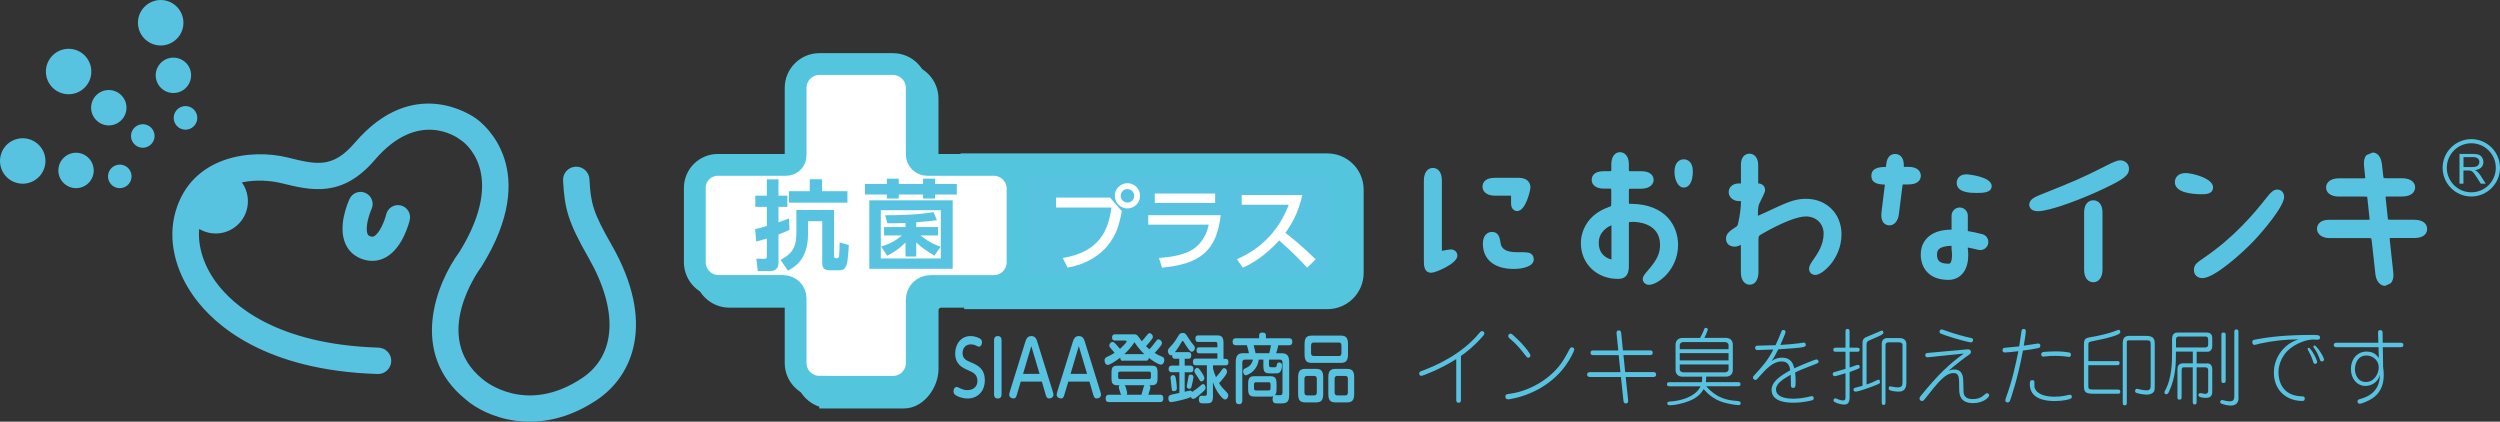 <?xml version="1.0" encoding="utf-8"?>
<!-- Generator: Adobe Illustrator 24.1.2, SVG Export Plug-In . SVG Version: 6.00 Build 0)  -->
<svg version="1.1" id="レイヤー_1" xmlns="http://www.w3.org/2000/svg" xmlns:xlink="http://www.w3.org/1999/xlink" x="0px"
	 y="0px" viewBox="0 0 400 67.47" style="enable-background:new 0 0 400 67.47;" xml:space="preserve">
<rect x="0" y="0" width="400" height="67.47" fill="#333333" stroke="none"/>
<style type="text/css">
	.st0{fill:#58C3E0;}
	.st1{fill:none;stroke:#53C6DE;stroke-width:3.988;stroke-miterlimit:10;}
	.st2{fill:none;stroke:#53C6DE;stroke-width:3.489;stroke-miterlimit:10;}
	.st3{fill:#FFFFFF;}
	.st4{fill:none;stroke:#53C6DE;stroke-width:2.128;stroke-miterlimit:10;}
</style>
<g>
	<path class="st0" d="M212.38,26.54h-56.65l0.49,20.93h56.16c2.1,0,3.81-1.7,3.81-3.81V30.34
		C216.19,28.24,214.48,26.54,212.38,26.54"/>
	<path class="st1" d="M212.38,26.54h-56.65l0.49,20.93h56.16c2.1,0,3.81-1.7,3.81-3.81V30.34
		C216.19,28.24,214.48,26.54,212.38,26.54z"/>
	<path class="st0" d="M132.83,63.6c-2.1,0-3.81-1.71-3.81-3.81V49.46c0-1.1-0.89-1.98-1.99-1.98H116.7c-2.1,0-3.81-1.71-3.81-3.81
		V31.77c0-2.04,1.65-3.68,3.68-3.68h10.93c0.84,0,1.52-0.68,1.52-1.52V15.77c0-2.1,1.71-3.81,3.81-3.81h11.77
		c2.1,0,3.81,1.71,3.81,3.81v10.64c0,0.93,0.75,1.68,1.68,1.68h10.64c2.1,0,3.81,1.7,3.81,3.81v11.77c0,2.1-1.7,3.81-3.8,3.81
		h-10.15c-1.2,0-2.17,0.97-2.17,2.17v9.38c0,2.1-1.7,4.58-3.8,4.58H132.83z"/>
	<path class="st2" d="M132.83,63.6c-2.1,0-3.81-1.71-3.81-3.81V49.46c0-1.1-0.89-1.98-1.99-1.98H116.7c-2.1,0-3.81-1.71-3.81-3.81
		V31.77c0-2.04,1.65-3.68,3.68-3.68h10.93c0.84,0,1.52-0.68,1.52-1.52V15.77c0-2.1,1.71-3.81,3.81-3.81h11.77
		c2.1,0,3.81,1.71,3.81,3.81v10.64c0,0.93,0.75,1.68,1.68,1.68h10.64c2.1,0,3.81,1.7,3.81,3.81v11.77c0,2.1-1.7,3.81-3.8,3.81
		h-10.15c-1.2,0-2.17,0.97-2.17,2.17v9.38c0,2.1-1.7,4.58-3.8,4.58H132.83z"/>
	<path class="st0" d="M210.67,26.38h-56.65l0.49,19.38h56.16c2.1,0,3.81-1.71,3.81-3.81V30.18
		C214.48,28.08,212.77,26.38,210.67,26.38"/>
	<path class="st2" d="M210.67,26.38h-56.65l0.49,19.38h56.16c2.1,0,3.81-1.71,3.81-3.81V30.18
		C214.48,28.08,212.77,26.38,210.67,26.38z"/>
	<path class="st3" d="M131.11,61.88c-2.1,0-3.81-1.7-3.81-3.8V47.75c0-1.1-0.89-1.99-1.99-1.99h-10.33c-2.1,0-3.81-1.71-3.81-3.81
		V30.06c0-2.03,1.65-3.68,3.68-3.68h10.93c0.84,0,1.52-0.68,1.52-1.52V14.06c0-2.1,1.7-3.81,3.8-3.81h11.77
		c2.1,0,3.81,1.71,3.81,3.81V24.7c0,0.93,0.75,1.68,1.68,1.68h10.64c2.1,0,3.81,1.71,3.81,3.81v11.77c0,2.1-1.7,3.81-3.81,3.81
		h-10.15c-1.2,0-2.17,0.97-2.17,2.17v10.15c0,2.1-1.7,3.8-3.8,3.8H131.11z"/>
	<path class="st2" d="M131.11,61.88c-2.1,0-3.81-1.7-3.81-3.8V47.75c0-1.1-0.89-1.99-1.99-1.99h-10.33c-2.1,0-3.81-1.71-3.81-3.81
		V30.06c0-2.03,1.65-3.68,3.68-3.68h10.93c0.84,0,1.52-0.68,1.52-1.52V14.06c0-2.1,1.7-3.81,3.8-3.81h11.77
		c2.1,0,3.81,1.71,3.81,3.81V24.7c0,0.93,0.75,1.68,1.68,1.68h10.64c2.1,0,3.81,1.71,3.81,3.81v11.77c0,2.1-1.7,3.81-3.81,3.81
		h-10.15c-1.2,0-2.17,0.97-2.17,2.17v10.15c0,2.1-1.7,3.8-3.8,3.8H131.11z"/>
	<path class="st4" d="M148.37,26.38h10.64c2.1,0,3.81,1.71,3.81,3.81v11.77c0,2.1-1.7,3.81-3.81,3.81h-10.15"/>
	<path class="st0" d="M97.85,39.17c-2.98-5.21-3.33-6.64-3.54-10.5c-0.06-1.17-1.06-2.06-2.23-2c-1.17,0.07-2.06,1.06-1.99,2.23
		c0.25,4.53,0.79,6.59,4.09,12.37c4.8,8.4,4.41,15.58-1.04,19.22c-9.01,6.01-15.64,0.43-15.91,0.19c-8.4-6.79-0.58-17.5-0.24-17.95
		c0.03-0.05,0.07-0.1,0.1-0.15c9.51-15.37,0.38-22.68-0.88-23.59c-0.66-0.48-10.07-7.09-19.43,3.84c-3.56,4.15-6.11,3.52-10.76,2.37
		c-5.81-1.44-15.4-0.3-17.95,8.71c-1.24,4.36-0.12,9.36,3.06,13.7c3.16,4.32,11.17,11.66,29.29,12.23c1.16,0.04,2.14-0.88,2.18-2.04
		c0.04-1.17-0.88-2.14-2.05-2.18c-16.33-0.52-23.31-6.8-26.01-10.5c-1.98-2.71-2.92-5.77-2.67-8.49c1.98,1.17,4.55,0.93,6.26-0.76
		c1.84-1.81,2.02-4.65,0.57-6.69c2.3-0.48,4.67-0.28,6.3,0.12c4.79,1.18,9.73,2.4,14.98-3.73c6.86-8,12.99-3.74,13.66-3.22
		c0.04,0.03,0.11,0.08,0.15,0.1c0.31,0.2,7.54,5.18-0.27,17.84c-3.7,5-8.16,16.22,0.98,23.61c3.09,2.74,11.55,6.39,20.98,0.1
		C101.28,60.14,104.95,51.58,97.85,39.17 M29.41,16.99c-1.03,0.15-1.74,1.1-1.6,2.14c0.15,1.03,1.1,1.75,2.14,1.6
		c1.03-0.15,1.75-1.11,1.6-2.14C31.39,17.55,30.44,16.84,29.41,16.99 M28.15,14.85c1.55-0.22,2.62-1.66,2.4-3.2
		c-0.22-1.55-1.66-2.62-3.21-2.4c-1.54,0.22-2.62,1.66-2.4,3.2C25.17,14,26.6,15.08,28.15,14.85 M26.23,7.24
		c1.99-0.29,3.37-2.13,3.08-4.12c-0.29-1.99-2.13-3.37-4.12-3.08c-1.99,0.29-3.37,2.13-3.08,4.12C22.4,6.15,24.24,7.52,26.23,7.24
		 M21.57,20.37c-0.77,0.7-0.82,1.9-0.11,2.66c0.7,0.77,1.9,0.82,2.66,0.11c0.77-0.7,0.82-1.9,0.11-2.66
		C23.53,19.71,22.34,19.67,21.57,20.37 M19.32,19.32c1.15-1.06,1.23-2.85,0.17-4c-1.06-1.15-2.85-1.23-4-0.17
		c-1.15,1.06-1.22,2.85-0.16,4C16.39,20.3,18.17,20.38,19.32,19.32 M13.44,14.12c1.48-1.36,1.57-3.66,0.21-5.14
		C12.29,7.5,9.99,7.41,8.52,8.77c-1.48,1.36-1.58,3.66-0.22,5.14C9.66,15.38,11.96,15.48,13.44,14.12 M19.67,26.4
		c-1-0.27-2.04,0.31-2.32,1.32c-0.28,1,0.31,2.04,1.31,2.32c1.01,0.27,2.04-0.31,2.32-1.32C21.26,27.72,20.67,26.68,19.67,26.4
		 M12.92,24.54c-1.5-0.42-3.06,0.47-3.48,1.98c-0.42,1.51,0.47,3.06,1.98,3.48c1.51,0.42,3.06-0.47,3.48-1.98
		C15.3,26.52,14.42,24.96,12.92,24.54 M4.6,22.25c-1.94-0.53-3.94,0.6-4.47,2.54c-0.53,1.94,0.6,3.94,2.54,4.47
		c1.94,0.53,3.93-0.6,4.47-2.54C7.68,24.79,6.54,22.79,4.6,22.25 M64.12,32.87c-1.04-0.25-2.08,0.4-2.33,1.44
		c-0.27,1.11-1.06,2.98-1.91,3.47c-0.16,0.09-0.31,0.13-0.57,0.05c-0.34-0.1-0.43-0.24-0.49-0.37c-0.41-0.9,0.14-2.93,0.63-4.02
		c0.44-0.97,0.01-2.12-0.96-2.56c-0.97-0.45-2.12-0.02-2.56,0.95c-0.33,0.72-1.91,4.43-0.64,7.22c0.55,1.22,1.56,2.08,2.9,2.48
		c1.26,0.38,2.51,0.24,3.63-0.41c2.64-1.53,3.64-5.49,3.74-5.93C65.8,34.16,65.16,33.12,64.12,32.87"/>
	<path class="st0" d="M237.26,53.79c-1.39,1.58-2.71,2.62-3.51,3.16v7c0,0.21,0,0.49-0.38,0.49c-0.37,0-0.37-0.32-0.37-0.49v-6.5
		c-2.4,1.54-5.35,2.69-5.59,2.69c-0.25,0-0.34-0.24-0.34-0.37c0-0.27,0.19-0.33,0.36-0.4c2.3-0.85,6.43-2.66,9.27-6.1
		c0.15-0.19,0.25-0.29,0.43-0.29c0.12,0,0.37,0.09,0.37,0.36C237.49,53.52,237.35,53.68,237.26,53.79"/>
	<path class="st0" d="M250.47,58.52c-2.41,3.31-6.07,4.86-8.85,5.34c-0.14,0.03-0.24,0.03-0.28,0.03c-0.11,0-0.48,0-0.48-0.44
		c0-0.34,0.13-0.37,0.84-0.47c2.56-0.34,6.39-2.06,8.48-5.43c0.35-0.56,0.65-1.13,0.96-1.71c0.08-0.13,0.17-0.27,0.34-0.27
		c0.16,0,0.4,0.09,0.4,0.33C251.88,56.19,251.2,57.51,250.47,58.52 M244.5,57.23c-0.13,0-0.17-0.01-0.6-0.57
		c-0.27-0.36-1.13-1.5-2.21-2.38c-0.25-0.2-0.37-0.32-0.37-0.52c0-0.21,0.16-0.37,0.37-0.37c0.16,0,0.24,0.07,0.41,0.23
		c0.85,0.79,1.77,1.62,2.63,2.91c0.08,0.12,0.13,0.23,0.13,0.36C244.88,57.04,244.76,57.23,244.5,57.23"/>
	<path class="st0" d="M264.48,60.32h-4.37l0.39,3.69c0.05,0.45-0.2,0.55-0.35,0.55c-0.3,0-0.37-0.23-0.4-0.47l-0.4-3.77h-4.92
		c-0.08,0-0.49,0-0.49-0.39c0-0.39,0.36-0.39,0.49-0.39h4.84l-0.28-2.72h-4.01c-0.21,0-0.49,0-0.49-0.37c0-0.38,0.28-0.38,0.49-0.38
		h3.95l-0.28-2.69c-0.02-0.12-0.05-0.52,0.37-0.52c0.32,0,0.36,0.32,0.37,0.44l0.28,2.76h4.27c0.21,0,0.49,0,0.49,0.38
		c0,0.37-0.28,0.37-0.49,0.37h-4.19l0.28,2.72h4.45c0.15,0,0.5,0,0.5,0.39C264.98,60.32,264.6,60.32,264.48,60.32"/>
	<path class="st0" d="M267.21,61.81c-0.25,0-0.49,0-0.49-0.33c0-0.33,0.23-0.33,0.49-0.33h5.08c0.04-0.2,0.04-0.26,0.06-0.88h-3.13
		c-0.66,0-1.13-0.37-1.13-1.08v-4.04c0-0.69,0.47-1.08,1.13-1.08h2.79c0.37-0.66,0.54-1.1,0.6-1.25c0.11-0.28,0.13-0.36,0.32-0.36
		c0.16,0,0.32,0.1,0.32,0.26c0,0.08-0.28,0.85-0.56,1.34h3.43c0.66,0,1.13,0.37,1.13,1.08v4.04c0,0.72-0.46,1.08-1.13,1.08h-3.14
		c0,0.47-0.01,0.69-0.04,0.88h5.05c0.25,0,0.49,0,0.49,0.33c0,0.33-0.24,0.33-0.49,0.33h-5.01c1.69,1.9,3.29,2.21,4.8,2.34
		c0.51,0.05,0.73,0.07,0.73,0.4c0,0.16-0.15,0.28-0.28,0.28c-0.62,0-1.82-0.25-2.48-0.44c-1.56-0.45-2.64-1.48-3.16-2.12
		c-0.68,1.18-1.73,1.67-2.43,1.94c-1.02,0.4-2.3,0.64-2.96,0.64c-0.16,0-0.43,0-0.43-0.31c0-0.25,0.09-0.27,0.92-0.33
		c0.13-0.01,3.44-0.32,4.4-2.39H267.21z M268.76,55.87h7.81v-0.67c0-0.33-0.39-0.47-0.53-0.47h-6.75c-0.2,0-0.53,0.17-0.53,0.47
		V55.87z M276.57,56.5h-7.81v1.16h7.81V56.5z M276.57,58.31h-7.81v0.79c0,0.35,0.38,0.47,0.53,0.47h6.75c0.2,0,0.53-0.16,0.53-0.47
		V58.31z"/>
	<path class="st0" d="M290.33,58.31c-2.26,0.87-2.38,0.93-3.11,1.29c0.05,0.36,0.08,0.95,0.08,1.42c0,0.25,0,0.84-0.12,0.95
		c-0.08,0.08-0.19,0.09-0.28,0.09c-0.21,0-0.32-0.11-0.35-0.29c-0.01-0.08-0.01-1.53-0.04-1.81c-1.12,0.65-2.35,1.37-2.35,2.34
		c0,1.45,2.19,1.49,2.75,1.49c0.65,0,1.7-0.09,2.76-0.37c0.13-0.04,0.17-0.05,0.23-0.05c0.25,0,0.3,0.24,0.3,0.36
		c0,0.12-0.07,0.25-0.21,0.3c-0.05,0.01-1.35,0.4-3.03,0.4c-0.78,0-3.51,0-3.51-2.07c0-1.13,1.06-2.06,2.98-3.11
		c-0.08-0.6-0.27-1.42-1.34-1.42c-1.45,0-2.48,1.17-3.88,2.74c-0.12,0.13-0.2,0.22-0.36,0.22c-0.2,0-0.38-0.19-0.38-0.4
		c0-0.09,0.04-0.17,0.16-0.29c1.42-1.55,2.15-2.35,3.11-4.18c-0.72,0.04-2.53,0.09-2.59,0.09c-0.29,0-0.33-0.25-0.33-0.36
		c0-0.25,0.19-0.34,0.31-0.34c0.05,0,2.48-0.07,2.96-0.08c0.4-0.88,0.6-1.33,0.92-2.15c0.04-0.12,0.1-0.29,0.33-0.29
		c0.08,0,0.35,0.04,0.35,0.33c0,0.21-0.67,1.7-0.83,2.07c1.18-0.08,1.86-0.12,2.86-0.25c0.15-0.01,0.78-0.13,0.9-0.13
		c0.23,0,0.3,0.21,0.3,0.36c0,0.39-0.2,0.44-4.21,0.71c-0.06,0-0.11,0.01-0.19,0.01c-0.58,1.17-0.86,1.59-1.06,1.9
		c0.61-0.49,1.25-0.56,1.65-0.56c1.53,0,1.81,1.05,1.98,1.7c0.68-0.33,3.27-1.42,3.55-1.42c0.17,0,0.33,0.13,0.33,0.37
		C290.97,58.05,290.91,58.08,290.33,58.31"/>
	<path class="st0" d="M297.06,55.63c0.24,0,0.49,0,0.49,0.31c0,0.34-0.21,0.34-0.49,0.34h-1.12v2.53c0.21-0.07,1.16-0.44,1.35-0.44
		c0.21,0,0.27,0.25,0.27,0.35c0,0.06-0.04,0.16-0.09,0.2c-0.16,0.12-1.24,0.49-1.53,0.6v4.03c0,1.12-0.52,1.18-0.88,1.18
		c-0.05,0-0.74,0-1.5-0.4c-0.09-0.04-0.19-0.09-0.19-0.32c0-0.21,0.19-0.28,0.28-0.28c0.05,0,0.1,0.03,0.58,0.21
		c0.28,0.1,0.53,0.13,0.62,0.13c0.43,0,0.43-0.25,0.43-0.53v-3.83c-0.29,0.09-1.49,0.48-1.73,0.48c-0.12,0-0.32-0.13-0.32-0.32
		c0-0.03,0-0.28,0.23-0.33c0.61-0.16,0.73-0.2,1.82-0.52v-2.74h-1.46c-0.24,0-0.49,0-0.49-0.3c0-0.35,0.21-0.35,0.49-0.35h1.46
		v-2.51c0-0.27,0-0.49,0.32-0.49c0.33,0,0.33,0.23,0.33,0.49v2.51H297.06z M298.65,61.52c0.23-0.08,0.51-0.17,0.89-0.33
		c0.16-0.07,0.93-0.45,1.01-0.45c0.25,0,0.25,0.36,0.25,0.37c0,0.24-0.05,0.25-0.64,0.5c-0.39,0.16-2.72,1.05-3.27,1.05
		c-0.25,0-0.33-0.19-0.33-0.3c0-0.17,0.08-0.27,0.24-0.31c0.4-0.11,1.16-0.31,1.2-0.32v-6.86c0-0.72,0.4-0.87,0.89-1.06
		c0.36-0.13,2.15-0.93,2.19-0.93c0.17,0,0.27,0.21,0.27,0.33c0,0.31-0.48,0.49-2.26,1.25c-0.16,0.07-0.44,0.19-0.44,0.62V61.52z
		 M301.08,54.98c0-0.57,0.36-0.89,0.89-0.89h1.96c0.8,0,1.09,0.5,1.09,0.92v6.24c0,1.33-0.81,1.41-1.26,1.41
		c-0.51,0-1.28-0.13-1.41-0.24c-0.03-0.03-0.16-0.12-0.16-0.28c0-0.04,0-0.33,0.27-0.33c0.05,0,0.08,0,0.21,0.04
		c0.34,0.09,0.69,0.13,0.94,0.13c0.67,0,0.79-0.27,0.79-0.81v-5.98c0-0.32-0.31-0.42-0.6-0.42h-1.56c-0.19,0-0.56,0-0.56,0.49v9.05
		c0,0.23,0,0.48-0.29,0.48c-0.31,0-0.31-0.25-0.31-0.48V54.98z"/>
	<path class="st0" d="M315.7,64.5c-2.23,0-2.23-1.57-2.23-2.38c0-1.72,0-2.43-0.89-2.43c-1.31,0-2.39,1.34-4.57,4.11
		c-0.25,0.32-0.35,0.36-0.48,0.36c-0.31,0-0.41-0.26-0.41-0.4c0-0.15,0.1-0.29,0.21-0.43c2.75-3.39,4.6-5.13,6.88-6.76
		c-0.74,0.06-5.69,0.6-5.81,0.6c-0.19,0-0.36-0.11-0.36-0.33c0-0.33,0.25-0.36,0.51-0.38c0.87-0.07,4.73-0.44,5.51-0.5
		c0.13-0.01,0.69-0.07,0.8-0.07c0.5,0,0.5,0.41,0.5,0.45c0,0.21-0.28,0.41-0.45,0.52c-0.49,0.29-2.11,1.56-3.14,2.46
		c0.23-0.09,0.49-0.2,0.88-0.2c1.44,0,1.46,1.25,1.48,2.11c0.03,1.58,0.01,1.76,0.19,2.05c0.33,0.57,1.04,0.57,1.3,0.57
		c0.65,0,1.1-0.13,1.52-0.4c0.12-0.08,0.64-0.55,0.77-0.55c0.2,0,0.36,0.19,0.36,0.37C318.26,63.54,317.39,64.5,315.7,64.5
		 M315.32,54.78c-0.21,0-2.34-0.53-3.95-1.09c-0.94-0.33-1.05-0.36-1.05-0.61c0-0.23,0.16-0.37,0.32-0.37c0.05,0,0.11,0,0.32,0.08
		c2.03,0.73,3.56,1.1,4.2,1.24c0.4,0.08,0.53,0.11,0.53,0.36C315.69,54.61,315.57,54.78,315.32,54.78"/>
	<path class="st0" d="M323.43,53.04c0.03-0.19,0.05-0.41,0.36-0.41c0.34,0,0.34,0.31,0.34,0.37c0,0.33-0.24,1.86-0.33,2.31
		c0.37-0.04,2.11-0.35,2.29-0.35c0.21,0,0.37,0.09,0.37,0.36c0,0.19-0.13,0.31-0.33,0.37c-0.31,0.09-1.76,0.32-2.46,0.4
		c-0.85,4.65-2.03,7.92-2.06,7.99c-0.08,0.17-0.17,0.31-0.38,0.31c-0.2,0-0.38-0.11-0.38-0.33c0-0.13,0.08-0.34,0.12-0.47
		c1.05-2.86,1.54-5.33,1.97-7.4c-0.4,0.05-1.79,0.21-2.13,0.21c-0.27,0-0.41-0.13-0.41-0.38c0-0.21,0.12-0.35,0.33-0.37
		c0.31-0.04,1.98-0.19,2.34-0.23C323.19,54.73,323.35,53.67,323.43,53.04 M325.51,61.13c0,0.2-0.02,0.53,0,0.75
		c0.05,0.53,0.68,1.59,3.23,1.59c1.12,0,1.82-0.19,2.25-0.28c0.08-0.01,0.15-0.04,0.21-0.04c0.19,0,0.29,0.16,0.29,0.33
		c0,0.2-0.09,0.26-0.15,0.29c-0.21,0.13-1.25,0.4-2.59,0.4c-1.76,0-3.98-0.45-3.98-2.71c0-0.51,0.09-0.64,0.44-0.64
		C325.28,60.83,325.51,60.87,325.51,61.13 M331.05,57.11c-0.08,0-0.11-0.01-0.36-0.05c-0.3-0.04-0.88-0.12-1.85-0.12
		c-0.57,0-1.05,0.01-1.5,0.08c-0.23,0.02-0.37,0.04-0.41,0.04c-0.33,0-0.33-0.3-0.33-0.36c0-0.15,0.05-0.29,0.25-0.36
		c0.21-0.07,1.53-0.12,2.06-0.12c0.93,0,1.85,0.11,2.15,0.17c0.24,0.05,0.29,0.23,0.29,0.34C331.35,56.94,331.26,57.11,331.05,57.11
		"/>
	<path class="st0" d="M338.65,57.76c0.25,0,0.49,0,0.49,0.32c0,0.35-0.21,0.35-0.49,0.35h-4.52v3.22c0,0.55,0,0.68,0.88,0.68h3.75
		c0.25,0,0.49,0,0.49,0.32c0,0.35-0.21,0.35-0.49,0.35h-3.77c-1.37,0-1.56-0.29-1.56-1.3v-6.42c0-0.8,0.03-1.18,0.92-1.31
		c1.12-0.17,2.92-0.57,3.83-0.92c0.23-0.08,0.71-0.28,0.8-0.28c0.16,0,0.27,0.17,0.27,0.33c0,0.21,0,0.45-2.42,1.06
		c-0.34,0.09-1.94,0.4-2.26,0.48c-0.43,0.1-0.43,0.2-0.43,0.61v2.53H338.65z M339.66,54.74c0-0.52,0.21-1,1.02-1h2.71
		c1.29,0,1.37,0.61,1.37,1.35v6.46c0,0.64,0,0.88-0.13,1.1c-0.24,0.38-0.78,0.49-1.13,0.49c-0.72,0-1.61-0.23-1.77-0.32
		c-0.05-0.03-0.12-0.13-0.12-0.24c0-0.16,0.09-0.38,0.3-0.38c0.09,0,0.49,0.12,0.57,0.13c0.4,0.08,0.74,0.12,0.98,0.12
		c0.62,0,0.65-0.34,0.65-0.94v-6.38c0-0.6-0.13-0.68-0.69-0.68h-2.7c-0.3,0-0.43,0.01-0.43,0.31v9.61c0,0.25,0,0.48-0.33,0.48
		c-0.32,0-0.32-0.23-0.32-0.48V54.74z"/>
	<path class="st0" d="M353.12,58.13c0.71,0,0.84,0.58,0.84,0.9v3.67c0,0.86-0.57,0.96-1.02,0.96c-0.04,0-1.2,0-1.2-0.44
		c0-0.13,0.09-0.33,0.3-0.33c0.13,0,0.67,0.13,0.78,0.13c0.47,0,0.49-0.41,0.49-0.45v-3.35c0-0.04-0.01-0.45-0.48-0.45h-1.37v5.45
		c0,0.24,0,0.49-0.3,0.49c-0.32,0-0.32-0.25-0.32-0.49v-5.45h-1.42c-0.36,0-0.36,0.29-0.36,0.57v4.11c0,0.27-0.01,0.49-0.33,0.49
		c-0.34,0-0.34-0.16-0.34-0.48v-4.37c0-0.43,0.16-0.96,0.89-0.96h1.57v-1.87h-2.7c-0.01,2.05-0.01,4-1.11,6.42
		c-0.16,0.33-0.29,0.4-0.44,0.4c-0.24,0-0.29-0.21-0.29-0.29c0-0.09,0.04-0.19,0.1-0.3c1.12-1.99,1.12-4.78,1.12-6.07v-2.04
		c0-0.36,0-1.17,0.85-1.17h4.73c0.74,0,0.85,0.58,0.85,0.81v1.41c0,0.43-0.29,0.85-0.73,0.85h-1.76v1.87H353.12z M348.15,55.59h4.68
		c0.48,0,0.48-0.34,0.48-0.58v-0.58c0-0.24,0.01-0.59-0.48-0.59h-4.18c-0.49,0-0.49,0.35-0.49,0.59V55.59z M358.17,63.64
		c0,0.84-0.46,1.25-1.25,1.25c-0.66,0-1.42-0.27-1.53-0.33c-0.09-0.05-0.16-0.11-0.16-0.23c0-0.21,0.16-0.33,0.29-0.33
		c0.09,0,0.49,0.11,0.58,0.13c0.11,0.03,0.38,0.08,0.65,0.08c0.33,0,0.74-0.03,0.74-0.84V53.2c0-0.25,0-0.49,0.32-0.49
		c0.34,0,0.34,0.21,0.34,0.49V63.64z M356.11,60.8c0,0.27,0,0.48-0.35,0.48c-0.34,0-0.34-0.23-0.34-0.48v-7.12
		c0-0.27,0-0.48,0.34-0.48c0.35,0,0.35,0.21,0.35,0.48V60.8z"/>
	<path class="st0" d="M370.69,54.35c-0.08,0-0.48-0.03-0.56-0.03c-1.34,0-3.58,0.91-4.63,2.41c-0.29,0.41-0.94,1.45-0.94,2.79
		c0,2.03,1.04,3.79,3.64,3.89c0.34,0.01,0.56,0.01,0.56,0.37c0,0.37-0.27,0.37-0.43,0.37c-2.43,0-4.51-1.66-4.51-4.52
		c0-2.45,1.62-4.64,3.96-5.33c-2.01-0.01-4.17,0.23-6.22,0.68c-0.13,0.03-0.72,0.21-0.84,0.21c-0.22,0-0.36-0.21-0.36-0.44
		c0-0.33,0.21-0.36,0.38-0.4c2.52-0.49,5.2-0.76,9.24-0.76c0.84,0,1.22,0,1.22,0.4C371.22,54.35,370.9,54.35,370.69,54.35
		 M370.42,58.21c-0.21,0-0.24-0.08-0.37-0.49c-0.19-0.61-0.47-1.18-0.78-1.74c-0.03-0.04-0.05-0.09-0.05-0.16
		c0-0.12,0.13-0.17,0.2-0.17c0.17,0,0.82,0.84,1.25,1.98c0.03,0.08,0.08,0.21,0.08,0.3C370.74,58.09,370.62,58.21,370.42,58.21
		 M371.51,57.83c-0.21,0-0.27-0.12-0.32-0.29c-0.17-0.49-0.49-1.25-0.89-1.78c-0.06-0.08-0.17-0.24-0.17-0.28
		c0-0.09,0.08-0.2,0.21-0.2c0.2,0,1,0.96,1.45,2.03c0.03,0.05,0.05,0.13,0.05,0.23C371.84,57.65,371.74,57.83,371.51,57.83"/>
	<path class="st0" d="M384.05,55.55h-2.8l0.05,3.18c0.04,0.35,0.1,0.72,0.1,1.18c0,1.21-0.24,2.73-1.78,3.8
		c-0.68,0.46-1.78,0.89-2.05,0.89c-0.27,0-0.37-0.19-0.37-0.39c0-0.25,0.15-0.29,0.56-0.41c2.82-0.81,2.98-2.82,3.04-3.84
		c-0.32,1.2-1.37,1.79-2.33,1.79c-1.3,0-2.32-1.1-2.32-2.68c0-1.74,1.1-2.82,2.5-2.82c1.21,0,1.66,0.63,1.97,1.05l-0.06-1.75h-6.67
		c-0.11,0-0.49,0-0.49-0.35c0-0.36,0.35-0.36,0.49-0.36h6.64l-0.04-1.53c0-0.23-0.03-0.49,0.37-0.49c0.29,0,0.36,0.19,0.36,0.48
		l0.01,1.54h2.82c0.2,0,0.49,0,0.49,0.36C384.54,55.55,384.21,55.55,384.05,55.55 M378.65,56.88c-1.58,0-1.86,1.56-1.86,2.18
		c0,0.88,0.47,2.06,1.75,2.06c1.34,0,2.06-1.35,2.06-2.34C380.6,57.61,379.59,56.88,378.65,56.88"/>
	<path class="st0" d="M232.16,39.91c-0.19,0-0.49,0.05-1,0.14c-0.13,0.02-0.3,0.05-0.46,0.08V28.87c0-1.47-0.74-2-1.44-2
		c-0.88,0-1.44,0.79-1.44,2v12.82c0,0.78,0,1.95,1.22,1.95c0.6,0,4.14-1.44,4.14-2.73C233.18,40.34,232.74,39.91,232.16,39.91
		 M239.23,31.31h2.43c0.06,0,0.08,0,0.11,0v1.26c0,0.94,0.62,1.2,0.98,1.2c1.38,0,2.12-3.37,2.12-3.78c0-0.75-0.49-1.54-1.88-1.54
		h-3.77c-1.83,0-2.02,0.99-2.02,1.42C237.21,30.57,237.74,31.31,239.23,31.31 M244.45,40.41c-0.33-0.06-0.78-0.06-1.79-0.06
		c-2.32,0-2.5-1.05-2.56-1.44l0-0.01c-0.15-0.88-0.3-1.79-1.4-1.79c-0.67,0-1.44,0.49-1.44,1.88c0,2.53,1.84,4.04,4.92,4.04
		c1.48,0,3.22-0.41,3.22-1.53C245.39,40.9,245.06,40.51,244.45,40.41 M260.98,32.61c-0.1,0-0.24-0.01-0.34-0.01
		c-0.01-0.07-0.02-0.19-0.02-0.37v-1.68c0-0.18,0.01-0.28,0.02-0.33c0.06-0.01,0.16-0.02,0.36-0.02h1.53c1.61,0,2.05-0.88,2.05-1.39
		c0-0.43-0.2-1.42-2.03-1.42H261c-0.07,0-0.24,0-0.37-0.01c-0.01-0.08-0.01-0.21-0.01-0.4v-0.68c0-1.44-0.77-1.95-1.42-1.95
		c-0.84,0-1.39,0.76-1.39,1.95v0.68c0,0.1,0,0.27-0.01,0.39c-0.07,0.01-0.18,0.02-0.35,0.02h-0.85c-1.74,0-1.93,0.97-1.93,1.4
		c0,0.84,0.76,1.39,1.93,1.39h0.85c0.18,0,0.29,0.02,0.34,0.02c0.01,0.11,0.01,0.29,0.01,0.35v1.88c0,0.44-0.04,0.55-0.05,0.56
		c-0.03,0.02-0.18,0.08-0.45,0.18c-3.22,1.15-4.36,3.72-4.36,5.75c0,3.25,2.53,5.7,5.89,5.7c0.49,0,1.79,0,1.79-2v-6.76
		c0-0.16,0-0.26,0.01-0.31c0.09-0.02,0.28-0.05,0.71-0.05c0.44,0,4.27,0.1,4.27,3.67c0,1.32-0.47,2.36-1.73,3.84
		c-0.9,1.02-1.04,1.29-1.04,1.63c0,0.52,0.44,0.93,1,0.93c1.43,0,4.65-2.41,4.65-6.4C268.49,36.18,266.53,32.67,260.98,32.61
		 M257.83,41.35c0,0.06,0,0.11,0,0.16c-0.66-0.13-2.03-0.75-2.03-2.66c0-1.77,1.46-2.58,2.03-2.8v0.05V41.35z M269.39,25.49
		c-0.68,0-1.47,0.51-1.47,1.98c0,1.23,0.52,2.54,1.49,2.54c0.89,0,1.44-0.98,1.44-2.56C270.85,25.63,269.73,25.49,269.39,25.49
		 M288.96,31.81c-1.85,0-3.04,0.56-6.58,2.22c-0.45,0.21-0.83,0.38-1.12,0.5c0-1.48,0.1-1.7,0.34-2.18
		c0.81-1.61,0.81-1.76,0.81-1.92c0-0.81-0.61-1.04-1.1-1.1v-2.94c0-1.08-0.56-1.8-1.39-1.8c-0.32,0-1.37,0.13-1.37,1.8v2.96h-0.33
		c-0.96,0-1.63,0.57-1.63,1.39c0,0.82,0.73,1.44,1.68,1.44c0.12,0,0.21,0,0.28,0c0,0.08,0,0.18,0,0.31c0,0.46-0.14,1.92-0.42,3.11
		c-0.12,0.54-0.16,0.56-0.39,0.71c-0.96,0.63-1.58,1.04-1.58,1.88c0,0.77,0.54,1.27,1.37,1.27c0.38,0,0.71-0.13,1.01-0.27v4.38
		c0,1.46,0.76,1.98,1.42,1.98c0.84,0,1.39-0.79,1.39-2v-5.18c0-0.63,0.07-0.67,0.7-1.02c3.03-1.73,5.53-2.72,6.89-2.72
		c1.64,0,2.84,1.15,2.84,2.74c0,1.84-0.96,3.21-1.89,4.53l-0.03,0.05c-0.28,0.41-0.41,0.76-0.41,1.06c0,0.57,0.43,0.98,1.03,0.98
		c1.07,0,4.16-2.56,4.16-6.53C294.63,34.19,292.25,31.81,288.96,31.81 M305.31,26.7h-0.56h-0.14c0-0.08,0-0.16,0-0.23
		c0-1.65-0.97-1.83-1.39-1.83c-1.23,0-1.38,1.27-1.43,1.69l-0.01,0.07l0,0.02c0,0.09-0.01,0.19-0.02,0.28
		c-0.93,0.02-2.34,0.1-2.34,1.41c0,1.26,1.11,1.38,2.16,1.43c0,0.03,0,0.05-0.01,0.09l-0.52,4.23l-0.01,0.08
		c-0.01,0.12-0.03,0.3-0.03,0.49c0,0.4,0.07,0.89,0.39,1.24c0.23,0.25,0.55,0.39,0.91,0.39c0.78,0,1.39-0.72,1.51-1.79
		c0,0,0.56-4.44,0.56-4.44l0.01-0.04c0.01-0.09,0.02-0.19,0.04-0.27c0.05-0.01,0.11-0.01,0.22-0.01h0.66c1.83,0,2.02-0.97,2.02-1.39
		C307.33,27.79,307.19,26.7,305.31,26.7 M314.7,27.89c-1.56,0-1.63,1.14-1.63,1.37c0,1.61,2.33,1.61,3.21,1.61
		c0.89,0,2.39,0,2.39-1.1v-0.02l0-0.02C318.59,28.21,314.73,27.89,314.7,27.89 M317.17,37.47c-0.83-0.22-1.6-0.38-2.32-0.5v-2.47
		c0-0.72-0.58-1.3-1.3-1.3c-0.72,0-1.3,0.58-1.3,1.3v2.24c-1.5,0.01-2.68,0.34-3.53,1c-0.64,0.5-1.4,1.41-1.4,2.98
		c0,1.97,1.16,4.06,4.41,4.06c0.93,0,1.72-0.35,2.29-1.02c0.74-0.87,0.9-2.07,0.9-2.97c0-0.46-0.04-0.82-0.07-1.04V39.6
		c0.5,0.1,1.04,0.21,1.66,0.37c0.69,0.18,1.4-0.23,1.58-0.92c0.03-0.11,0.04-0.22,0.04-0.33C318.14,38.15,317.76,37.62,317.17,37.47
		 M312.05,42.09c-0.03,0.04-0.08,0.1-0.31,0.1c-1.51,0-1.82-0.59-1.82-1.47c0-0.43,0.12-0.72,0.39-0.93
		c0.23-0.18,0.78-0.45,1.94-0.46v0.52c0,0.07,0.01,0.14,0.02,0.21c0.03,0.2,0.05,0.45,0.05,0.7
		C312.33,41.29,312.25,41.85,312.05,42.09"/>
	<path class="st0" d="M339.22,25.65c-0.45,0-1.09,0.28-2.27,0.88l-0.18,0.09c-3.68,1.88-5.29,2.53-9.61,4.26
		c0,0-0.87,0.35-0.87,0.35c-0.75,0.31-1.49,0.67-1.6,1.36c-0.05,0.26,0.03,0.55,0.21,0.77c0.32,0.39,0.84,0.43,1.21,0.43
		c1.8,0,6.97-1.9,10.66-3.68c3.11-1.48,3.87-2.09,3.87-3.11C340.64,26.23,340.03,25.65,339.22,25.65 M334.93,32.05
		c-0.44,0-1.47,0.2-1.47,2.03v9.07c0,1.48,0.76,2.01,1.47,2.01c0.88,0,1.47-0.81,1.47-2.01v-9.07
		C336.41,32.2,335.28,32.05,334.93,32.05 M354.09,29.97c0-1.45-3.33-2.28-4.39-2.28c-1.27,0-1.72,0.78-1.72,1.45
		c0,1.6,2.41,1.94,4.43,1.94C352.88,31.07,354.09,31.07,354.09,29.97 M364.36,30.33c-0.65,0-1.1,0.55-1.58,1.13
		c-2.25,2.88-5.42,6.57-10.12,9.77c-1.19,0.81-1.63,1.11-1.63,1.99c0,0.75,0.56,1.28,1.37,1.28c1.9,0,6.37-4.03,8.23-5.98
		c1.25-1.32,4.83-5.45,4.83-7.03C365.46,30.82,365,30.33,364.36,30.33 M386.26,35.16h-3.77c0,0-0.42-0.04-0.44-0.04
		c0.01-0.01,0.02-0.02,0.02-0.06c0-0.11-0.04-0.33-0.04-0.33l-0.32-3.03c0,0,0-0.13-0.01-0.24c0.11-0.01,0.25-0.02,0.25-0.02h2.38
		c1.54,0,2.09-0.76,2.09-1.47c0-0.67-0.55-1.45-2.09-1.45h-2.53c0,0-0.31-0.02-0.42-0.03c-0.02-0.11-0.07-0.39-0.07-0.39
		c0,0.02,0-0.02,0-0.02l-0.2-1.8c-0.21-1.63-1.03-1.87-1.51-1.87l-0.96,0.41c-0.33,0.35-0.41,0.84-0.41,1.3
		c0,0.16,0.01,0.32,0.02,0.47l0.17,1.68c0,0.01,0.01,0.13,0.02,0.24c-0.12,0.01-0.24,0.02-0.24,0.02h-3.95
		c-1.54,0-2.08,0.79-2.08,1.47c0,0.67,0.54,1.45,2.08,1.45h4.09c0,0,0.42,0.04,0.44,0.04c-0.01,0.01-0.02,0.02-0.02,0.05
		c0,0.11,0.04,0.34,0.04,0.34l0.32,3.03c0,0.01,0,0.13,0.01,0.23c-0.12,0.01-0.28,0.03-0.28,0.03h-6.17c-1.82,0-1.96,1.11-1.96,1.45
		c0,0.85,0.82,1.47,1.96,1.47h6.32c0,0,0.39,0.05,0.4,0.05l0,0.01c0,0.06,0.08,0.41,0.08,0.41l0.59,5.36
		c0.12,1.06,0.77,1.82,1.54,1.82l0.92-0.43c0.28-0.32,0.42-0.76,0.42-1.31c0-0.14-0.01-0.29-0.03-0.44l-0.56-5.19V38.1
		c0.09-0.01,0.25-0.02,0.25-0.02h3.65c1.88,0,2.08-1.01,2.08-1.45C388.35,35.92,387.8,35.16,386.26,35.16"/>
	<path class="st0" d="M395.41,31.44c-2.53,0-4.59-2.06-4.59-4.59c0-2.53,2.06-4.59,4.59-4.59c2.53,0,4.59,2.06,4.59,4.59
		C400,29.37,397.94,31.44,395.41,31.44 M395.41,22.92c-2.16,0-3.92,1.76-3.92,3.93c0,2.16,1.76,3.92,3.92,3.92
		c2.17,0,3.92-1.76,3.92-3.92C399.33,24.68,397.57,22.92,395.41,22.92"/>
	<path class="st0" d="M393.52,29.4v-4.77h2.12c0.43,0,0.75,0.04,0.97,0.13c0.22,0.08,0.4,0.24,0.53,0.45
		c0.13,0.22,0.2,0.46,0.2,0.72c0,0.34-0.11,0.62-0.33,0.85c-0.22,0.23-0.56,0.38-1.02,0.44c0.17,0.08,0.29,0.16,0.38,0.24
		c0.18,0.17,0.36,0.38,0.52,0.63l0.83,1.3h-0.79l-0.63-0.99c-0.19-0.29-0.34-0.51-0.46-0.66c-0.12-0.15-0.23-0.26-0.32-0.32
		c-0.09-0.06-0.19-0.1-0.29-0.13c-0.07-0.01-0.19-0.02-0.35-0.02h-0.73v2.12H393.52z M394.16,26.73h1.36c0.29,0,0.51-0.03,0.68-0.09
		c0.16-0.06,0.29-0.16,0.37-0.29c0.08-0.13,0.13-0.27,0.13-0.43c0-0.23-0.08-0.41-0.25-0.56c-0.16-0.15-0.42-0.22-0.78-0.22h-1.51
		V26.73z"/>
	<path class="st0" d="M120.82,36.66c0.5-0.12,1.11-0.26,1.88-0.5V33.1h-1.85v-1.79h1.85v-2.62h1.86v2.62h1.42v1.79h-1.42v2.46
		c0.55-0.19,1-0.34,1.67-0.61l0.09,1.81c-0.47,0.23-0.81,0.41-1.76,0.76v4.54c0,0.86-0.48,1.31-1.42,1.31h-1.89l-0.23-1.97h1.26
		c0.3,0,0.42-0.05,0.42-0.37v-2.87c-0.84,0.26-1.28,0.38-1.7,0.47L120.82,36.66z M133.45,33.6v7.39c0,0.17,0.05,0.33,0.33,0.33
		c0.28,0,0.41,0,0.47-0.38c0.05-0.3,0.09-1.67,0.09-2.14l1.47,0.41c-0.05,0.97-0.14,2.6-0.39,3.25c-0.06,0.16-0.3,0.78-1,0.78h-1.75
		c-1.11,0-1.11-0.83-1.11-1.16v-6.69h-2.28v2.17c0,4.1-2.39,5.32-3.22,5.74l-1.17-1.72c2.25-1.17,2.53-2.48,2.53-4.45V33.6H133.45z
		 M129.56,28.68h1.97v1.91h4.06v1.84h-9.35v-1.84h3.32V28.68z"/>
	<path class="st0" d="M143.8,28.59v0.84h3.89v-0.84h1.92v0.84h3.48v1.7h-3.48v0.64h-1.92v-0.64h-3.89v0.64h-1.9v-0.64h-3.5v-1.7h3.5
		v-0.84H143.8z M152.43,43.01h-13.34V32.05h13.34V43.01z M150.53,33.63h-9.6v7.72h9.6V33.63z M149.5,40.9
		c-1.14-0.67-2.03-1.27-2.9-2.12v2.26h-1.72v-2.23c-1.26,1.25-2.4,1.83-2.92,2.11l-0.98-1.47c0.51-0.16,1.97-0.58,3.31-1.78h-2.84
		v-1.34h3.43v-0.66c-1.08,0.05-1.68,0.06-2.9,0.05l-0.36-1.28c2,0,5.19-0.05,7.74-0.5l0.55,1.29c-0.91,0.13-1.5,0.19-3.31,0.33v0.77
		h3.48v1.34h-2.79c1.42,1.19,2.67,1.62,3.2,1.81L149.5,40.9z"/>
	<path class="st3" d="M177.62,31.62l1.87,2.16c-0.41,2.18-0.89,3.9-2.34,5.61c-0.86,1.02-2.84,2.83-6.34,3.42l-0.76-1.53
		c5.77-0.97,7.27-4.28,7.78-8.07h-8.87v-1.59H177.62z M182.41,31.33c0,1.13-0.92,2.02-2.02,2.02c-1.1,0-2.02-0.89-2.02-2.02
		c0-1.12,0.91-2.02,2.02-2.02C181.5,29.31,182.41,30.2,182.41,31.33 M179.31,31.33c0,0.6,0.48,1.08,1.08,1.08
		c0.6,0,1.08-0.48,1.08-1.08c0-0.6-0.48-1.08-1.08-1.08C179.81,30.25,179.31,30.71,179.31,31.33"/>
	<path class="st3" d="M195.32,34.43c-0.67,5.74-3.33,7.82-9.4,8.4l-0.48-1.56c2.54-0.16,4.28-0.66,5.42-1.37
		c0.8-0.5,2.1-1.77,2.54-3.95h-9.68v-1.52H195.32z M194.42,32.48h-9.65v-1.51h9.65V32.48z"/>
	<path class="st3" d="M208.37,31.21c-0.67,2.98-1.75,4.71-2.71,6.04c0.82,0.63,2.68,2.11,4.85,4.25l-1.37,1.33
		c-0.69-0.75-1.94-2.13-4.47-4.36c-2,2.19-4.03,3.57-5.82,4.36l-0.95-1.36c1.74-0.74,6.14-2.94,8.3-8.71h-7.53v-1.55H208.37z"/>
	<path class="st0" d="M153.62,62.13c0.23,0.11,0.64,0.29,1.16,0.29c0.85,0,1.61-0.47,1.61-1.49c0-1.05-0.76-1.38-1.48-1.69
		c-0.9-0.39-2.08-0.92-2.08-2.69c0-1.51,0.94-2.78,2.46-2.78c0.78,0,1.44,0.34,1.56,0.44c0.2,0.15,0.27,0.33,0.27,0.57
		c0,0.38-0.23,0.69-0.48,0.69c-0.09,0-0.2-0.05-0.41-0.15c-0.31-0.15-0.59-0.22-0.91-0.22c-0.95,0-1.31,0.77-1.31,1.39
		c0,0.92,0.62,1.19,1.33,1.48c1.02,0.44,2.23,0.96,2.23,2.87c0,1.82-1.2,2.92-2.76,2.92c-0.37,0-1.12-0.06-1.89-0.52
		c-0.18-0.11-0.36-0.27-0.36-0.63c0-0.34,0.19-0.7,0.52-0.7C153.16,61.9,153.54,62.09,153.62,62.13"/>
	<path class="st0" d="M159.05,54.46c0-0.58,0.31-0.69,0.59-0.69c0.38,0,0.61,0.2,0.61,0.69v8.6c0,0.42-0.17,0.7-0.59,0.7
		c-0.29,0-0.61-0.09-0.61-0.7V54.46z"/>
	<path class="st0" d="M162.73,63.05c-0.14,0.46-0.21,0.7-0.57,0.7c-0.27,0-0.69-0.16-0.69-0.6c0-0.11,0.02-0.23,0.13-0.58l2.43-7.81
		c0.14-0.45,0.31-0.99,0.97-0.99c0.68,0,0.85,0.52,0.99,0.99l2.43,7.81c0.08,0.27,0.13,0.42,0.13,0.58c0,0.44-0.4,0.6-0.68,0.6
		c-0.39,0-0.46-0.26-0.59-0.7l-0.58-1.99h-3.38L162.73,63.05z M166.33,59.82l-1.32-4.44l-1.32,4.44H166.33z"/>
	<path class="st0" d="M170.33,63.05c-0.14,0.46-0.21,0.7-0.57,0.7c-0.27,0-0.69-0.16-0.69-0.6c0-0.11,0.02-0.23,0.13-0.58l2.43-7.81
		c0.14-0.45,0.31-0.99,0.98-0.99c0.68,0,0.84,0.52,0.99,0.99l2.43,7.81c0.08,0.27,0.13,0.42,0.13,0.58c0,0.44-0.4,0.6-0.68,0.6
		c-0.38,0-0.46-0.26-0.59-0.7l-0.58-1.99h-3.38L170.33,63.05z M173.93,59.82l-1.32-4.44l-1.32,4.44H173.93z"/>
	<path class="st0" d="M179.7,57.74c-0.27,0-0.45-0.08-0.46-0.52c-0.82,0.65-1.77,1.17-1.97,1.17c-0.35,0-0.54-0.35-0.54-0.73
		c0-0.22,0.06-0.4,0.36-0.54c0.82-0.4,0.91-0.45,1.25-0.67c-0.13-0.17-0.18-0.23-0.69-0.8c-0.11-0.12-0.16-0.22-0.16-0.36
		c0-0.33,0.28-0.59,0.52-0.59c0.09,0,0.18,0.04,0.33,0.17c0.11,0.11,0.41,0.39,0.86,0.95c0.33-0.29,1.06-1.02,1.06-1.18
		c0-0.15-0.16-0.15-0.22-0.15h-1.65c-0.21,0-0.46-0.08-0.46-0.5c0-0.35,0.18-0.5,0.46-0.5h2.86c0.4,0,0.56,0,0.78,0.23
		c0.12,0.12,0.56,0.76,0.66,0.88c0.43-0.47,0.65-0.77,0.65-0.77c0.4-0.47,0.4-0.52,0.58-0.52c0.29,0,0.54,0.3,0.54,0.57
		c0,0.19-0.08,0.31-0.4,0.7c-0.13,0.17-0.43,0.53-0.7,0.81c0.23,0.23,0.38,0.36,0.54,0.5c0.28-0.29,0.67-0.77,0.89-1.08
		c0.37-0.5,0.39-0.51,0.56-0.51c0.28,0,0.56,0.28,0.56,0.6c0,0.12-0.01,0.22-0.36,0.65c-0.1,0.12-0.46,0.57-0.81,0.92
		c0.53,0.33,0.61,0.36,1.17,0.59c0.17,0.07,0.38,0.16,0.38,0.54c0,0.39-0.23,0.74-0.52,0.74c-0.51,0-1.66-0.85-1.96-1.09
		c-0.03,0.43-0.27,0.46-0.47,0.46H179.7z M185.61,63.15c0.17,0,0.52,0.02,0.52,0.56c0,0.41-0.11,0.62-0.52,0.62h-8.17
		c-0.15,0-0.53-0.01-0.53-0.54c0-0.41,0.12-0.63,0.53-0.63h1.98c-0.11-0.11-0.12-0.15-0.23-0.51c-0.16-0.52-0.18-0.58-0.18-0.71
		c0-0.18,0.1-0.27,0.16-0.3h-0.45c-0.82,0-0.88-0.51-0.88-1.19V59.7c0-0.94,0.18-1.19,1-1.19h5.37c0.81,0,1,0.23,1,1.19v0.74
		c0,0.67-0.06,1.19-0.87,1.19h-0.45c0.07,0.05,0.17,0.12,0.17,0.34c0,0.12-0.05,0.29-0.1,0.46c-0.05,0.18-0.16,0.48-0.23,0.73
		H185.61z M184.15,59.79c0-0.21-0.08-0.33-0.28-0.33h-4.69c-0.19,0-0.28,0.11-0.28,0.33v0.53c0,0.2,0.06,0.33,0.28,0.33h4.69
		c0.16,0,0.28-0.08,0.28-0.33V59.79z M183.09,56.66c-0.45-0.43-1.01-1.04-1.58-1.91c-0.46,0.73-1.02,1.35-1.62,1.91H183.09z
		 M182.64,63.15c0.18-0.59,0.23-0.79,0.31-1.11c0.07-0.3,0.11-0.34,0.19-0.41h-3.22c0.07,0.05,0.11,0.09,0.16,0.21
		c0.07,0.18,0.27,0.9,0.27,1.07c0,0.14-0.05,0.21-0.1,0.25H182.64z"/>
	<path class="st0" d="M188.68,59.55h-1.2c-0.29,0-0.5-0.13-0.5-0.52c0-0.38,0.19-0.53,0.5-0.53h1.2v-1.1h-0.69
		c-0.17,0-0.47-0.04-0.44-0.62c-0.05,0.03-0.11,0.07-0.2,0.07c-0.3,0-0.49-0.42-0.49-0.68c0-0.29,0.17-0.46,0.52-0.83
		c0.48-0.48,0.83-1.06,1.16-1.61c0.16-0.29,0.32-0.46,0.69-0.46c0.4,0,0.47,0.11,0.92,0.82c0.31,0.48,0.47,0.7,0.84,1.15
		c0.09,0.12,0.19,0.25,0.19,0.45c0,0.27-0.23,0.59-0.5,0.59c-0.29,0-0.6-0.49-1.31-1.62c-0.05-0.07-0.09-0.11-0.14-0.11
		c-0.07,0-0.1,0.05-0.21,0.23c-0.49,0.87-0.82,1.28-1.03,1.56h2.16c0.13,0,0.45,0,0.45,0.52c0,0.51-0.29,0.54-0.45,0.54h-0.6v1.1
		h0.94c0.29,0,0.45,0.16,0.45,0.5c0,0.29-0.05,0.56-0.45,0.56h-0.94v3.12c0.3-0.07,0.8-0.19,0.88-0.19c0.21,0,0.28,0.15,0.31,0.22
		c0.11-0.09,0.63-0.44,0.75-0.52c0.12-0.1,0.65-0.54,0.76-0.63c0.07-0.06,0.15-0.11,0.25-0.11c0.22,0,0.39,0.31,0.39,0.58
		c0,0.25-0.12,0.39-0.4,0.64c-0.51,0.48-0.99,0.86-1.18,0.99c-0.17,0.11-0.27,0.16-0.4,0.16c-0.24,0-0.33-0.2-0.38-0.29
		c-0.64,0.34-2.87,0.81-3.16,0.81c-0.43,0-0.43-0.54-0.43-0.6c0-0.48,0.21-0.54,0.85-0.68c0.14-0.04,0.78-0.17,0.91-0.19V59.55z
		 M188.12,60.5c0.07,0.35,0.18,1.22,0.18,1.56c0,0.42-0.25,0.52-0.47,0.52c-0.34,0-0.34-0.11-0.42-0.95
		c-0.01-0.16-0.13-1.14-0.13-1.18c0-0.22,0.12-0.43,0.45-0.43C187.98,60.03,188.06,60.21,188.12,60.5 M190.95,60.34
		c0,0.18-0.2,1.11-0.29,1.45c-0.07,0.24-0.1,0.42-0.36,0.42c-0.06,0-0.42-0.04-0.42-0.41c0-0.12,0.2-1.05,0.23-1.26
		c0.07-0.44,0.1-0.61,0.38-0.61C190.56,59.94,190.95,59.95,190.95,60.34 M194.08,63.29c0,1.27-0.33,1.26-1.55,1.25
		c-0.35,0-0.71,0-0.71-0.62c0-0.6,0.31-0.6,0.54-0.6c0.07,0,0.42,0.02,0.49,0.01c0.16-0.01,0.25-0.11,0.25-0.4v-4.49h-1.79
		c-0.13,0-0.44,0-0.44-0.52c0-0.51,0.25-0.54,0.44-0.54h3.47v-0.85h-2.91c-0.11,0-0.42,0-0.42-0.48c0-0.47,0.28-0.48,0.42-0.48h2.91
		v-0.52c0-0.22-0.09-0.34-0.29-0.34h-2.78c-0.14,0-0.44-0.01-0.44-0.52c0-0.44,0.2-0.53,0.44-0.53h3.07c0.72,0,0.98,0.35,0.98,1.22
		v2.54h0.39c0.29,0,0.4,0.22,0.4,0.51c0,0.52-0.32,0.52-0.44,0.52h-2.03v0.47c0.1,0.46,0.23,0.88,0.48,1.43
		c0.44-0.47,0.74-0.9,0.8-0.99c0.27-0.37,0.32-0.46,0.5-0.46c0.25,0,0.46,0.27,0.46,0.54c0,0.28-0.11,0.45-0.45,0.9
		c-0.29,0.37-0.62,0.78-0.82,0.96c0.34,0.56,0.64,0.87,1.21,1.45c0.26,0.28,0.26,0.37,0.26,0.51c0,0.4-0.26,0.66-0.51,0.66
		c-0.19,0-0.4-0.17-0.79-0.64c-0.7-0.87-0.96-1.62-1.15-2.14V63.29z M192.25,59.55c0.16,0.24,0.45,0.69,0.45,0.95
		c0,0.36-0.33,0.53-0.48,0.53c-0.18,0-0.27-0.16-0.4-0.4c-0.08-0.15-0.49-0.74-0.57-0.88c-0.07-0.11-0.14-0.22-0.14-0.38
		c0-0.37,0.35-0.52,0.42-0.52C191.69,58.85,191.77,58.85,192.25,59.55"/>
	<path class="st0" d="M200.75,63.45c-0.81,0-1.05-0.28-1.05-1.25v-0.75c0-0.98,0.24-1.26,1.05-1.26h2.45c0.82,0,1.05,0.29,1.05,1.26
		v0.75c0,0.69-0.11,0.87-0.26,1.02c0.12-0.01,0.65,0.01,0.77,0.01c0.19,0,0.44,0,0.44-0.44v-4.78c0-0.29-0.11-0.47-0.4-0.47h-1.76
		v0.86c0,0.06,0,0.27,0.15,0.34c0.07,0.02,0.48,0.02,0.73,0.02c0.19,0,0.29,0,0.36-0.3c0.07-0.33,0.1-0.47,0.38-0.47
		c0.08,0,0.46,0.03,0.46,0.49c0,0.38-0.12,1.16-0.69,1.25c-0.08,0.01-0.38,0.01-0.56,0.01h-0.6c-0.87,0-1.13-0.15-1.13-1.25v-0.95
		h-0.74c-0.28,2.03-1.99,2.51-2.06,2.51c-0.25,0-0.44-0.28-0.44-0.62c0-0.34,0.16-0.41,0.31-0.48c0.47-0.21,1.03-0.47,1.26-1.41
		h-1.3c-0.29,0-0.4,0.17-0.4,0.47v6.03c0,0.22-0.03,0.63-0.5,0.63c-0.39,0-0.55-0.17-0.55-0.63v-6.1c0-1.11,0.4-1.43,1.21-1.43h0.9
		c-0.05-0.29-0.24-1-0.33-1.28h-1.75c-0.14,0-0.53,0-0.53-0.54c0-0.48,0.28-0.57,0.53-0.57h3.71v-0.4c0-0.29,0.09-0.51,0.49-0.51
		c0.43,0,0.6,0.11,0.6,0.51v0.4h3.7c0.17,0,0.52,0.02,0.52,0.56c0,0.51-0.32,0.56-0.52,0.56h-1.72c-0.08,0.36-0.2,0.88-0.34,1.28
		h0.87c0.8,0,1.21,0.31,1.21,1.43v5.24c0,1.36-0.57,1.36-1.66,1.36c-0.48,0-0.54-0.03-0.61-0.04c-0.36-0.07-0.39-0.5-0.39-0.64
		c0-0.27,0.09-0.41,0.12-0.47c-0.11,0.04-0.21,0.06-0.51,0.06H200.75z M203.09,56.51c0.14-0.56,0.24-1.09,0.27-1.28h-2.78
		c0.11,0.44,0.23,0.88,0.31,1.28H203.09z M203.29,61.51c0-0.2-0.07-0.35-0.29-0.35h-2.06c-0.19,0-0.3,0.11-0.3,0.35v0.62
		c0,0.22,0.09,0.34,0.3,0.34H203c0.24,0,0.29-0.17,0.29-0.35V61.51z"/>
	<path class="st0" d="M211.71,63.04c0,1.03-0.35,1.34-1.13,1.34h-1.75c-0.78,0-1.13-0.31-1.13-1.34v-2.68
		c0-1.02,0.35-1.34,1.13-1.34h1.75c0.78,0,1.13,0.32,1.13,1.34V63.04z M215.68,56.7c0,1.05-0.38,1.36-1.14,1.36h-4.68
		c-0.75,0-1.13-0.29-1.13-1.36v-1.65c0-1.05,0.38-1.35,1.13-1.35h4.68c0.77,0,1.14,0.3,1.14,1.35V56.7z M210.69,60.62
		c0-0.3-0.12-0.47-0.4-0.47h-1.18c-0.28,0-0.4,0.17-0.4,0.47v2.15c0,0.32,0.12,0.49,0.4,0.49h1.18c0.28,0,0.4-0.17,0.4-0.49V60.62z
		 M214.63,55.28c0-0.31-0.13-0.48-0.4-0.48h-4.05c-0.27,0-0.41,0.17-0.41,0.48v1.21c0,0.31,0.13,0.47,0.41,0.47h4.05
		c0.28,0,0.4-0.16,0.4-0.47V55.28z M216.67,63.04c0,1.03-0.36,1.34-1.14,1.34h-1.86c-0.79,0-1.14-0.31-1.14-1.34v-2.68
		c0-1.02,0.36-1.34,1.14-1.34h1.86c0.77,0,1.14,0.3,1.14,1.34V63.04z M215.66,60.62c0-0.3-0.12-0.47-0.4-0.47h-1.32
		c-0.27,0-0.4,0.17-0.4,0.47v2.15c0,0.32,0.12,0.49,0.4,0.49h1.32c0.28,0,0.4-0.17,0.4-0.49V60.62z"/>
</g>
</svg>
